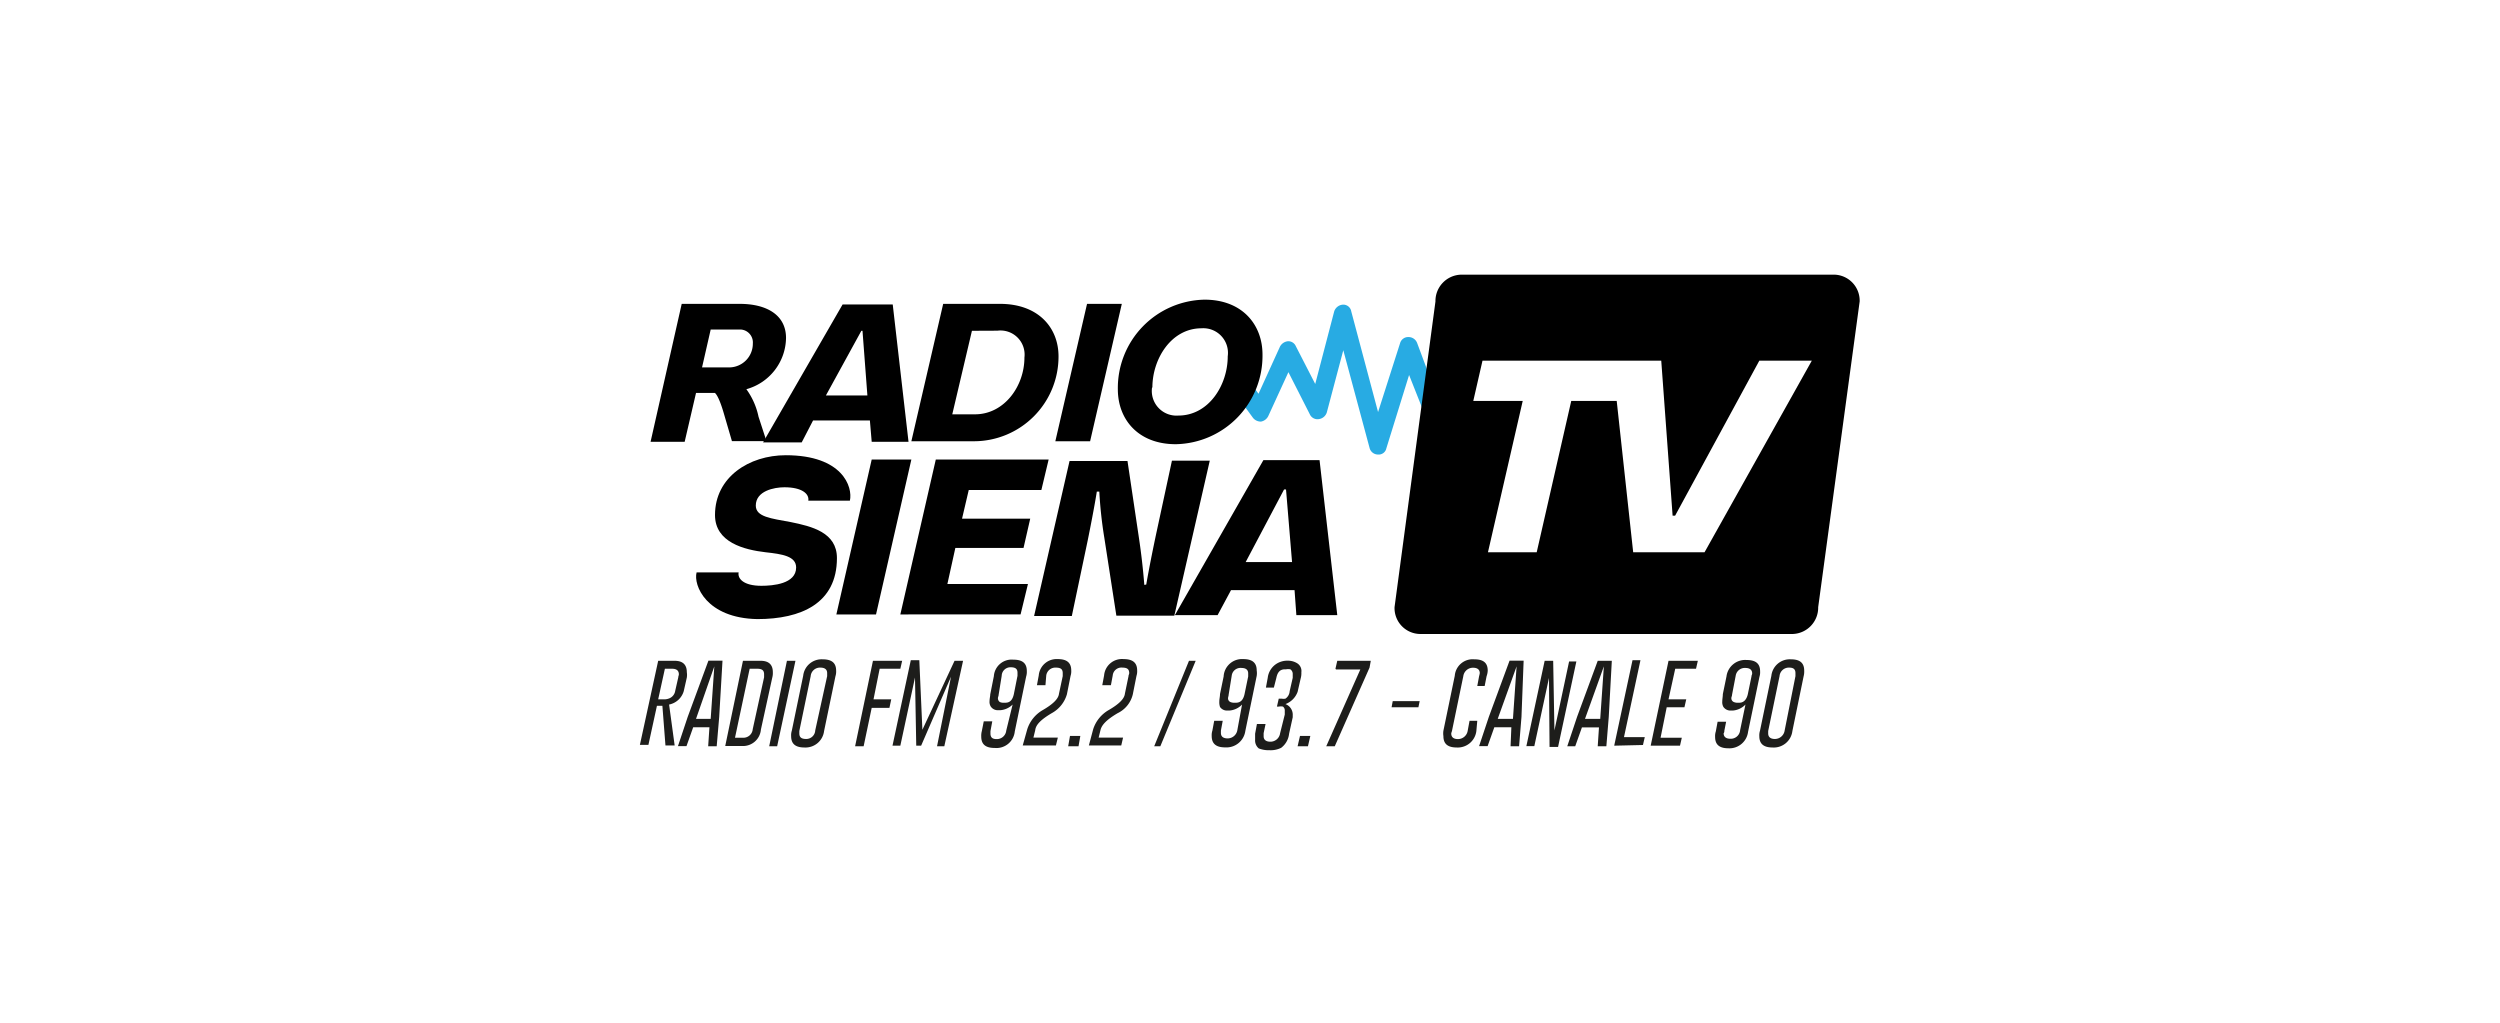 <svg id="Logo" xmlns="http://www.w3.org/2000/svg" viewBox="0 0 220 90"><defs><style>.cls-1{fill:#28abe3;}.cls-2{fill:#1d1d1b;}</style></defs><path class="cls-1" d="M121.27,40h0a.77.77,0,0,1-.75-.59l-2.31-8.59-1.45,5.47a.85.85,0,0,1-.69.59.74.74,0,0,1-.81-.43l-1.88-3.7-1.77,3.86a.89.89,0,0,1-.64.49.88.88,0,0,1-.7-.32l-1.88-2.58a.81.81,0,0,1,1.29-1l1.07,1.45,1.88-4.13a.89.89,0,0,1,.7-.49h0a.72.72,0,0,1,.7.43l1.71,3.33,1.67-6.39a.87.87,0,0,1,.75-.59h0a.71.71,0,0,1,.75.59l2.36,8.86,1.94-6.07a.74.74,0,0,1,.75-.53.81.81,0,0,1,.75.53l2,5.37a.78.78,0,0,1-.49,1,.77.77,0,0,1-1-.48L124,33l-2,6.45A.69.69,0,0,1,121.27,40Z"/><path d="M161.44,24.17H128.58a2.32,2.32,0,0,0-2.26,2.36l-3.6,26.9a2.28,2.28,0,0,0,2.21,2.36h32.85A2.32,2.32,0,0,0,160,53.43h0l3.65-26.9A2.29,2.29,0,0,0,161.44,24.17ZM150,48.6h-6.28l-1.45-13.32h-4L135.23,48.6h-4.29L134,35.28h-4.35l.81-3.54h15.73l1,13.64h.22l7.41-13.64h4.62Z"/><path d="M61.3,50.37H65c-.11.54.42,1.18,2,1.18,1,0,3.06-.16,3.06-1.61,0-1-1.23-1.18-2.68-1.34-1.88-.22-4.46-.86-4.46-3.28,0-3.33,3-5.26,6.23-5.26,5,0,5.91,2.79,5.64,4H71.13c.1-.59-.54-1.18-2.1-1.18-.91,0-2.52.32-2.52,1.61,0,1,1.34,1.13,3.06,1.45,1.88.38,4.08.92,4.08,3.17,0,4-3.17,5.37-7,5.37C62.16,54.4,61,51.5,61.3,50.37Z"/><path d="M80.2,40.44,77.09,54.07H73.6l3.11-13.63Z"/><path d="M82.35,40.44h9.93l-.64,2.68H85.25l-.59,2.52h6l-.59,2.58h-6l-.7,3.17h7.09l-.65,2.68H79.23Z"/><path d="M100.87,51.44s.27-1.61.86-4.4l1.4-6.5h3.33l-3.12,13.64h-5.1l-1.07-6.92a37.23,37.23,0,0,1-.43-4h-.22s-.21,1.39-.8,4.29l-1.4,6.66H91l3.12-13.64h5.1l1,6.72c.21,1.39.37,2.79.48,4.18Z"/><path d="M113.92,51.93h-5.59l-1.18,2.2h-3.76l7.79-13.64h4.94l1.56,13.64h-3.6Zm-4.3-2.47h4.08l-.53-6.39H113Z"/><path d="M63.72,36.46c-.49-1.72-.81-1.88-.81-1.88H61.25l-1,4.3h-3l2.74-12.14h5.1c2.41,0,4.08,1,4.08,3a4.75,4.75,0,0,1-3.49,4.51,6.3,6.3,0,0,1,1.07,2.42l.7,2.15H64.41ZM62.54,29l-.76,3.33h2.47a2.09,2.09,0,0,0,2-2.1h0A1.14,1.14,0,0,0,65.22,29H62.54Z"/><path d="M76.55,37h-5l-1,1.93H67.15l7-12.14h4.41l1.39,12.09H76.71ZM72.68,34.8h3.65l-.43-5.69h-.1Z"/><path d="M88,26.74c3.38,0,5.15,2.1,5.15,4.62a7.45,7.45,0,0,1-7.46,7.47H80.2L83,26.74Zm-2.47,2.37L83.8,36.46h2c2.57,0,4.35-2.47,4.35-5a2.12,2.12,0,0,0-2.37-2.36Z"/><path d="M98.72,26.74,95.93,38.83H92.87l2.79-12.09Z"/><path d="M106,26.37c3.32,0,5.1,2.2,5.1,4.83a7.78,7.78,0,0,1-7.63,7.89c-3.33,0-5.1-2.2-5.1-4.83A7.78,7.78,0,0,1,106,26.37Zm-4.62,7.73a2.17,2.17,0,0,0,2.31,2.47c2.68,0,4.35-2.68,4.35-5.21a2.17,2.17,0,0,0-2.31-2.47C103.07,28.89,101.41,31.58,101.41,34.1Z"/><path class="cls-2" d="M57.92,58.15h1.45c.7,0,1.07.33,1.07,1a1.57,1.57,0,0,1,0,.48l-.27,1.19A1.68,1.68,0,0,1,58.88,62l.49,3.6h-.81l-.27-3.49-.48,0-.75,3.44h-.75Zm.59.7-.59,2.69h.48a1.07,1.07,0,0,0,.43-.06.85.85,0,0,0,.59-.69l.27-1.19c0-.1.05-.16.05-.26,0-.33-.21-.49-.59-.49Z"/><path class="cls-2" d="M63.29,63.09l-.22,2.58h-.75L62.43,64H61l-.59,1.66h-.75l.86-2.58,1.82-4.94h1.24Zm-.75.17.32-4.62-1.61,4.62Z"/><path class="cls-2" d="M65.38,58.15h1.56c.7,0,1.07.33,1.07,1a1.57,1.57,0,0,1-.05.48l-1,4.57a1.58,1.58,0,0,1-1.61,1.45H63.82Zm.59.7-1.29,6.07h.7a.82.82,0,0,0,.86-.75l1-4.57v-.26c0-.33-.16-.49-.59-.49Z"/><path class="cls-2" d="M69.25,58.15H70l-1.61,7.52h-.7Z"/><path class="cls-2" d="M72.52,64.33a1.65,1.65,0,0,1-1.72,1.45c-.8,0-1.18-.32-1.18-1a1.32,1.32,0,0,1,.06-.48l1-4.83a1.63,1.63,0,0,1,1.71-1.45c.81,0,1.19.32,1.19,1a1.38,1.38,0,0,1-.06.49Zm.27-4.83c0-.11,0-.16,0-.27,0-.32-.21-.48-.59-.48h0a.82.82,0,0,0-.86.75l-1,4.83v.21c0,.33.17.49.6.49a.79.79,0,0,0,.8-.75Z"/><path class="cls-2" d="M76.82,58.15h2.57l-.16.7H77.41l-.54,2.69h1.56l-.16.75H76.71L76,65.67h-.75Z"/><path class="cls-2" d="M81.17,64.22,84,58.15h.75L83.1,65.67h-.64l1.23-6.12-2.63,6.07h-.43l-.11-6-1.29,6h-.69l1.61-7.52h.75Z"/><path class="cls-2" d="M89.11,62A1.72,1.72,0,0,1,88,62.5h-.17a.75.75,0,0,1-.64-.32.77.77,0,0,1-.11-.48c0-.22.06-.43.06-.59l.32-1.61a1.57,1.57,0,0,1,1.72-1.45c.8,0,1.18.32,1.18,1a1.38,1.38,0,0,1-.06.49l-1,4.83a1.62,1.62,0,0,1-1.77,1.45c-.8,0-1.18-.32-1.18-1a1.57,1.57,0,0,1,.05-.48l.17-.86h.75l-.16.86v.21c0,.33.16.49.53.49h0a.83.83,0,0,0,.86-.75Zm-1.23-.86c0,.1-.06.21-.06.27a.4.4,0,0,0,.17.37.78.78,0,0,0,.37.06h.11c.43,0,.64-.27.75-.76l.32-1.61v-.27c0-.32-.16-.48-.59-.48a.77.77,0,0,0-.8.75Z"/><path class="cls-2" d="M90.4,64.17a3,3,0,0,1,1.34-1.67c.92-.53,1.4-1,1.45-1.45l.33-1.55c0-.11,0-.16,0-.27,0-.32-.16-.48-.59-.48h0a.81.81,0,0,0-.86.69L92,60.3h-.75l.16-.86A1.58,1.58,0,0,1,93.09,58c.8,0,1.18.33,1.18,1a1.32,1.32,0,0,1-.06.48l-.32,1.61a2.77,2.77,0,0,1-1.34,1.67c-.91.54-1.4,1-1.45,1.5l-.16.65h2.15l-.17.69H90Z"/><path class="cls-2" d="M94.16,64.76h.91l-.16.91H94Z"/><path class="cls-2" d="M96.2,64.17a3,3,0,0,1,1.34-1.67c.92-.53,1.4-1,1.45-1.45l.32-1.55c0-.11.06-.16.06-.27,0-.32-.16-.48-.59-.48h0a.77.77,0,0,0-.86.69l-.16.86H97l.16-.86A1.58,1.58,0,0,1,98.88,58c.81,0,1.19.33,1.19,1a1.32,1.32,0,0,1-.06.48l-.32,1.61a2.47,2.47,0,0,1-1.34,1.67c-.91.54-1.4,1-1.51,1.5l-.16.65h2.15l-.16.69H95.82Z"/><path class="cls-2" d="M105.22,58.15l-3.11,7.52h-.54l3.06-7.52Z"/><path class="cls-2" d="M109.3,62a1.72,1.72,0,0,1-1.13.53H108a.74.74,0,0,1-.64-.32,1.32,1.32,0,0,1-.06-.48c0-.22.06-.43.06-.65l.32-1.55A1.62,1.62,0,0,1,109.41,58h0c.8,0,1.18.33,1.18,1a1.57,1.57,0,0,1,0,.48l-1,4.84a1.68,1.68,0,0,1-1.78,1.45c-.8,0-1.18-.33-1.18-1a1.32,1.32,0,0,1,.06-.48l.16-.86h.75l-.16.86v.21c0,.32.21.48.59.48h0a.87.87,0,0,0,.86-.75Zm-1.18-.86c0,.1-.05.21-.05.27a.35.35,0,0,0,.21.37.84.84,0,0,0,.38.06h.1c.43,0,.65-.27.76-.76l.32-1.55c0-.11,0-.16,0-.27,0-.32-.21-.48-.59-.48a.78.78,0,0,0-.86.69Z"/><path class="cls-2" d="M113.06,62.88c0-.11,0-.22,0-.32a.43.43,0,0,0-.16-.38,1,1,0,0,0-.37,0h-.16l.16-.7h.26a.76.76,0,0,0,.33,0,.85.85,0,0,0,.37-.65l.27-1.18c0-.11,0-.21,0-.32a.49.49,0,0,0-.21-.43,1,1,0,0,0-.38,0h-.1c-.43,0-.65.26-.75.75l-.22.86h-.7l.16-.86a1.7,1.7,0,0,1,.86-1.29,1.79,1.79,0,0,1,.92-.22,1.54,1.54,0,0,1,.8.22.8.8,0,0,1,.38.8,1.66,1.66,0,0,1-.06.54l-.27,1.18a1.81,1.81,0,0,1-1.07,1.08,1,1,0,0,1,.64,1v.16l-.32,1.45a1.78,1.78,0,0,1-.7,1.24,2.09,2.09,0,0,1-1,.21h-.11a2.38,2.38,0,0,1-.86-.16.91.91,0,0,1-.32-.75c0-.16,0-.38,0-.54l.16-.86h.76l-.17.81c0,.11,0,.16,0,.27,0,.32.22.48.59.48a.86.86,0,0,0,.86-.75Z"/><path class="cls-2" d="M114.4,64.76h.91l-.21.91h-.91Z"/><path class="cls-2" d="M117.52,58.85l.16-.7h2.95l-.11.6-3.06,6.92h-.75l3-6.76h-2.14Z"/><path class="cls-2" d="M122.46,62.24l.1-.54h2.37l-.11.54Z"/><path class="cls-2" d="M129.92,64.33a1.65,1.65,0,0,1-1.72,1.45c-.8,0-1.18-.32-1.18-1a1.57,1.57,0,0,1,0-.48l1-4.83a1.58,1.58,0,0,1,1.72-1.45c.81,0,1.18.32,1.18,1a1.71,1.71,0,0,1-.1.49l-.17.86H130l.16-.86a2.31,2.31,0,0,0,.06-.27c0-.32-.22-.48-.59-.48h0a.86.86,0,0,0-.86.75l-1,4.83s-.06.16-.06.21c0,.33.22.49.59.49a.87.87,0,0,0,.86-.75l.16-.86H130Z"/><path class="cls-2" d="M133.89,63.09l-.21,2.58h-.75L133,64h-1.5l-.59,1.66h-.75l.86-2.58,1.82-4.94h1.24Zm-.75.17.32-4.62-1.66,4.62Z"/><path class="cls-2" d="M135.93,58.15h.75l.11,6.13,1.29-6.07h.64l-1.61,7.52h-.75l-.05-6.07-1.29,6h-.7Z"/><path class="cls-2" d="M141.57,63.09l-.21,2.58h-.76l.11-1.66h-1.5l-.59,1.66h-.7l.86-2.58,1.82-4.94h1.24Zm-.75.17.32-4.62-1.66,4.62Z"/><path class="cls-2" d="M142.05,65.62l1.61-7.52h.7l-1.45,6.77h1.83l-.16.69Z"/><path class="cls-2" d="M146.83,58.15h2.58l-.16.7h-1.83l-.59,2.69h1.56l-.16.7h-1.56l-.54,2.68H148l-.16.7h-2.58Z"/><path class="cls-2" d="M153.6,62a1.72,1.72,0,0,1-1.13.53h-.16a.76.76,0,0,1-.65-.32.84.84,0,0,1-.1-.48c0-.22.05-.43.05-.65l.32-1.55a1.66,1.66,0,0,1,1.77-1.45c.81,0,1.19.32,1.19,1a1.38,1.38,0,0,1-.06.49l-1,4.83a1.65,1.65,0,0,1-1.72,1.45c-.8,0-1.18-.32-1.18-1a1.32,1.32,0,0,1,.06-.48l.16-.86h.75l-.16.81a.29.29,0,0,1-.06.21c0,.32.22.48.59.48h0a.82.82,0,0,0,.86-.75Zm-1.18-.86c0,.1-.06.21-.06.27a.36.36,0,0,0,.22.37.8.8,0,0,0,.37.06h.11c.38,0,.64-.27.75-.76l.32-1.55c0-.11.06-.16.06-.27,0-.32-.22-.48-.59-.48a.81.81,0,0,0-.86.69Z"/><path class="cls-2" d="M157.73,64.33A1.65,1.65,0,0,1,156,65.78c-.8,0-1.18-.32-1.18-1a1.32,1.32,0,0,1,.06-.48l1-4.83a1.63,1.63,0,0,1,1.71-1.45c.81,0,1.18.32,1.18,1a1.63,1.63,0,0,1-.05.49ZM158,59.5v-.27c0-.32-.16-.48-.54-.48h0a.82.82,0,0,0-.86.75l-1,4.83v.21c0,.33.22.49.59.49a.87.87,0,0,0,.86-.75Z"/></svg>